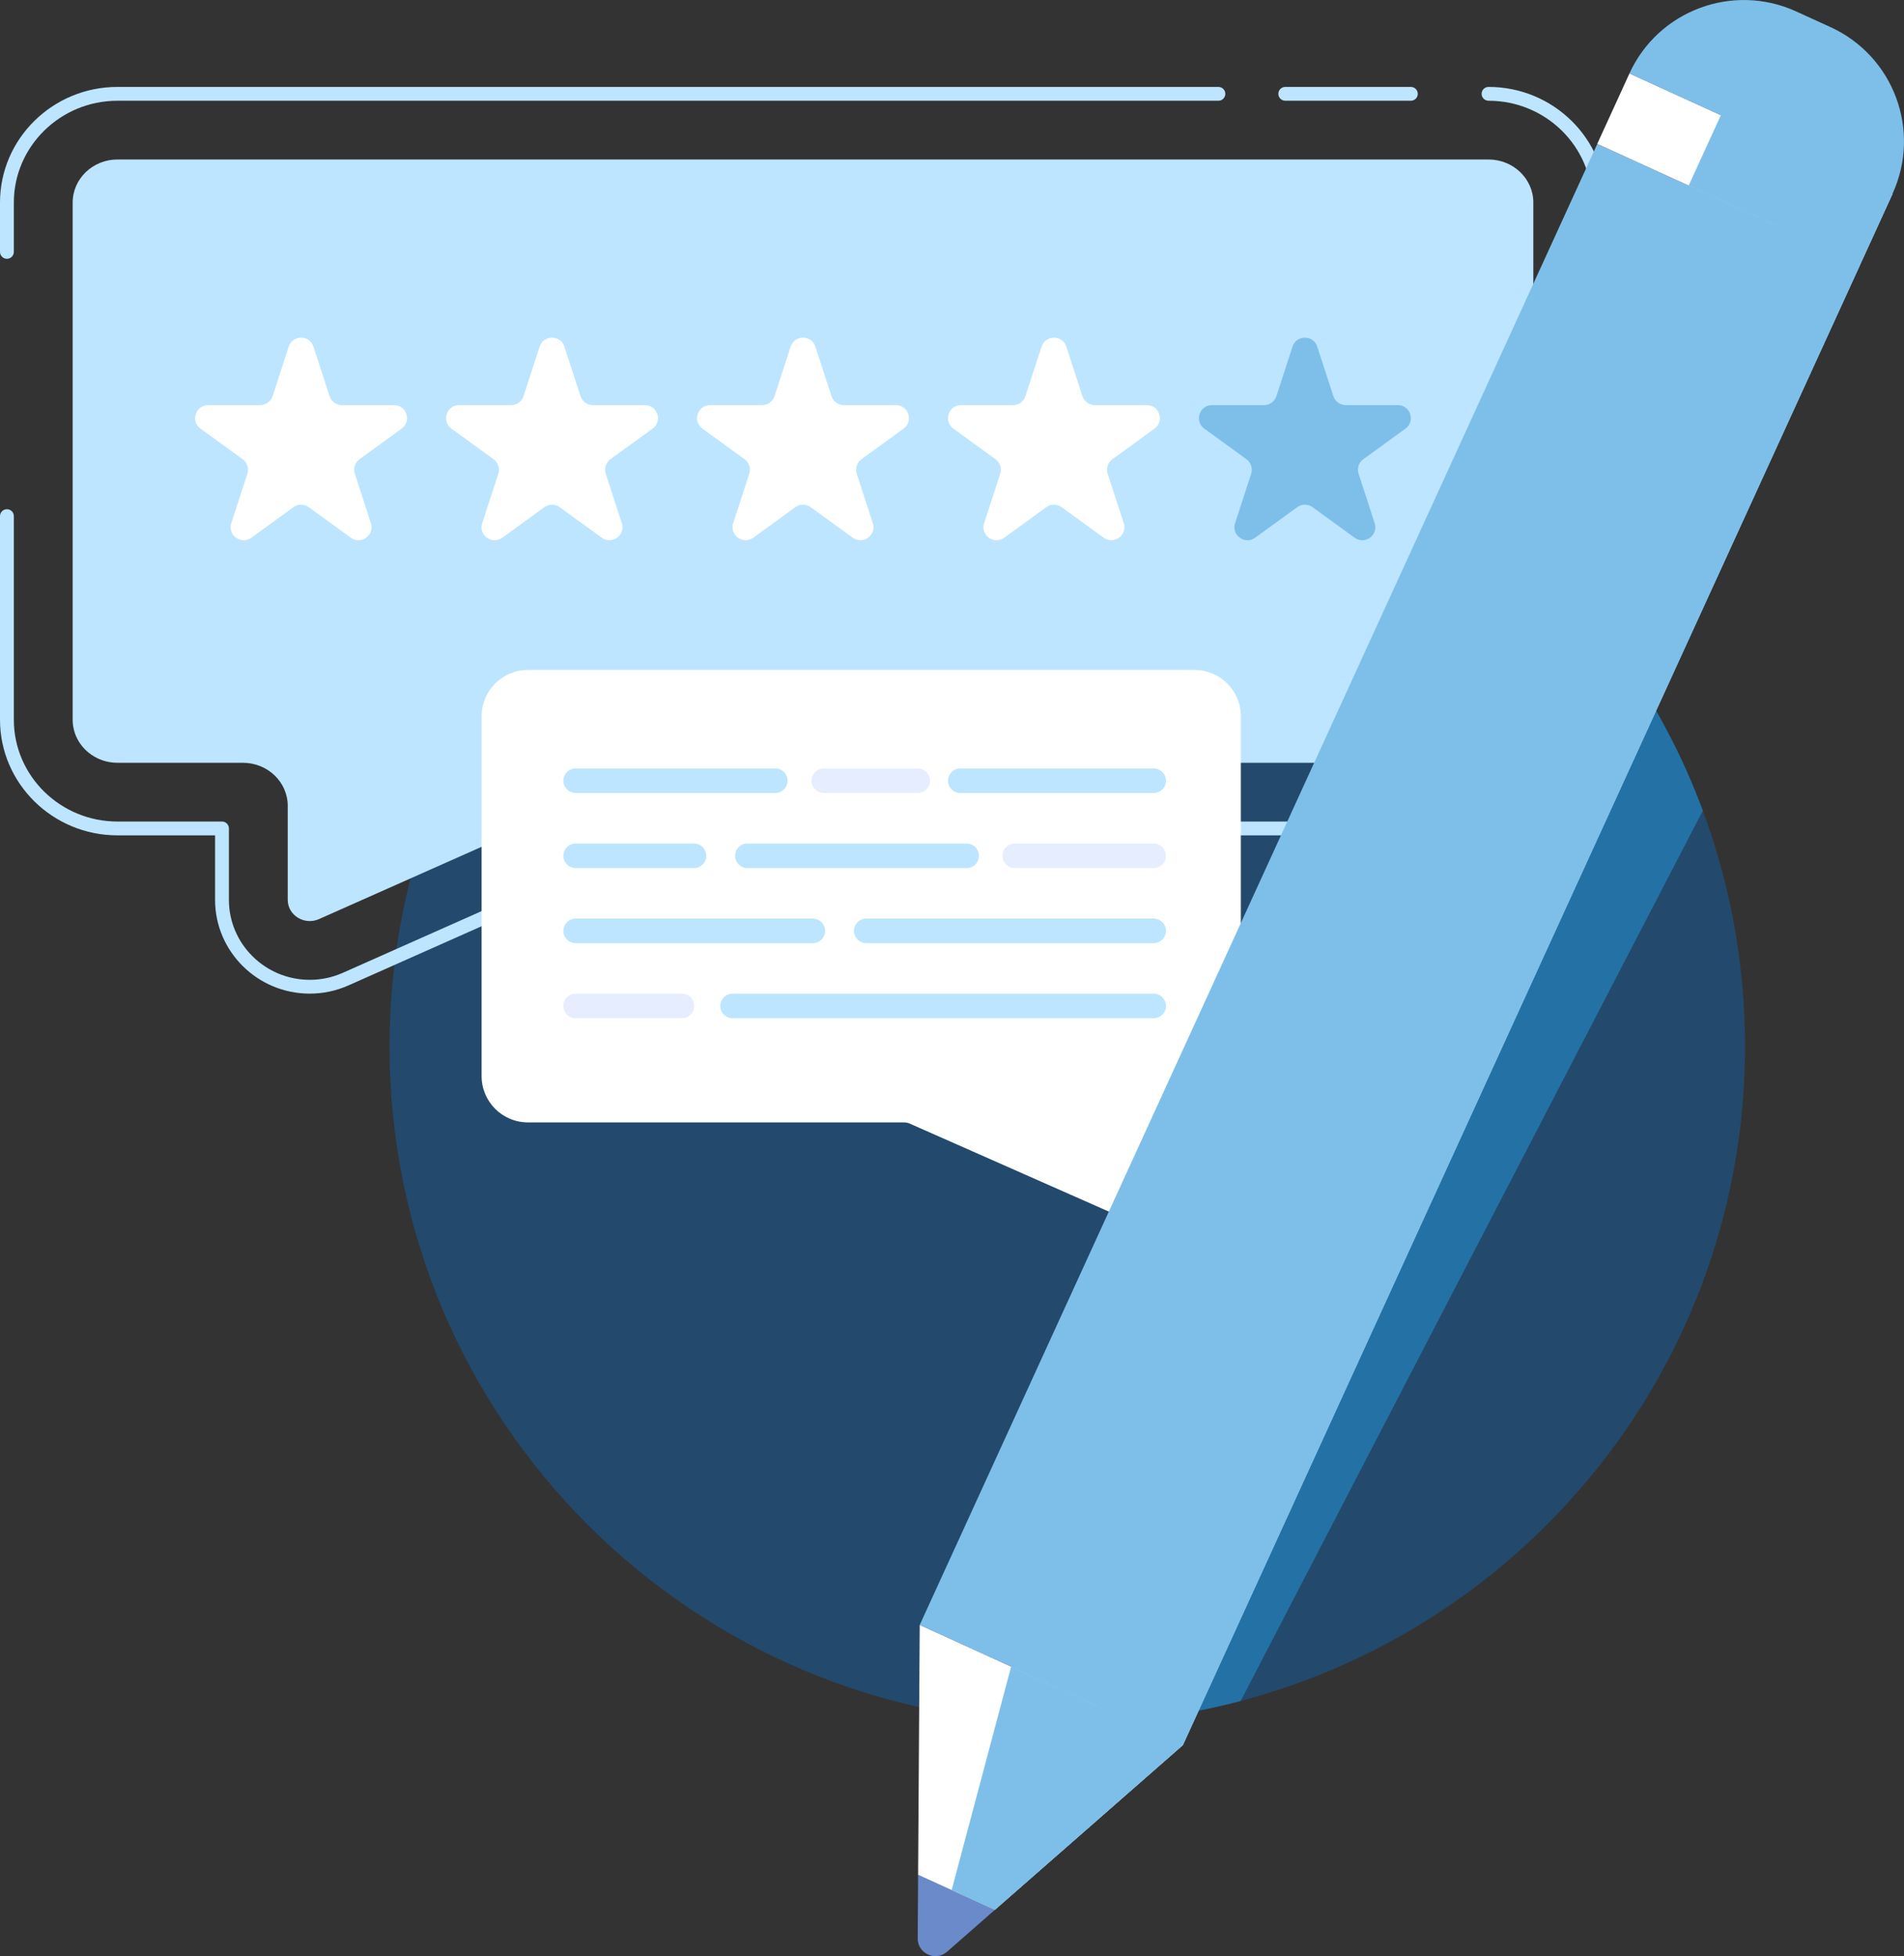 <?xml version="1.0" encoding="UTF-8"?>
<svg xmlns="http://www.w3.org/2000/svg" width="330" height="339" viewBox="0 0 330 339" fill="none">
  <rect x="0" y="0" width="330" height="339" fill="#333333" stroke="none"/>
  <path d="M302.45 181.329C302.45 193.696 300.534 205.616 296.978 216.809C286.807 248.884 263.2 274.991 232.756 288.541C227.068 291.074 221.147 293.167 215.029 294.778C209.699 296.186 204.221 297.227 198.62 297.872C194.144 298.389 189.594 298.656 184.977 298.656C120.102 298.656 67.508 246.127 67.508 181.329C67.508 116.532 120.101 64.003 184.977 64.003C224.846 64.003 260.075 83.841 281.311 114.17C286.975 122.254 291.639 131.085 295.132 140.484C299.866 153.204 302.45 166.966 302.45 181.329Z" fill="#23496D"></path>
  <path d="M295.135 140.484L215.033 294.778C209.703 296.186 204.225 297.227 198.625 297.872L281.314 114.171C286.978 122.255 291.642 131.086 295.135 140.485V140.484Z" fill="#2472A5"></path>
  <path d="M53.686 172.198C44.638 172.198 37.276 164.907 37.276 155.946V144.768H20.358C9.133 144.768 0 135.776 0 124.724V89.446C0 88.785 0.537 88.248 1.2 88.248C1.862 88.248 2.399 88.785 2.399 89.446V124.724C2.399 134.455 10.455 142.372 20.358 142.372H38.475C39.138 142.372 39.675 142.909 39.675 143.571V155.947C39.675 163.588 45.961 169.804 53.688 169.804C55.676 169.804 57.609 169.392 59.436 168.581L118.16 142.476C118.314 142.408 118.48 142.372 118.648 142.372H257.992C267.895 142.372 275.952 134.455 275.952 124.724V35.108C275.952 25.377 267.896 17.459 257.992 17.459C257.33 17.459 256.792 16.923 256.792 16.261C256.792 15.6 257.33 15.063 257.992 15.063C269.217 15.063 278.35 24.055 278.35 35.107V124.722C278.35 135.775 269.217 144.765 257.992 144.765H118.9L60.409 170.767C58.275 171.715 56.013 172.197 53.686 172.197V172.198Z" fill="#BDE5FF"></path>
  <path d="M244.528 17.459H222.762C222.1 17.459 221.562 16.923 221.562 16.261C221.562 15.6 222.1 15.063 222.762 15.063H244.528C245.19 15.063 245.728 15.6 245.728 16.261C245.728 16.923 245.19 17.459 244.528 17.459Z" fill="#BDE5FF"></path>
  <path d="M1.2 44.851C0.537 44.851 0 44.314 0 43.652V35.108C0 24.056 9.132 15.064 20.358 15.064H211.174C211.836 15.064 212.373 15.601 212.373 16.262C212.373 16.924 211.836 17.46 211.174 17.46H20.358C10.455 17.46 2.399 25.378 2.399 35.109V43.654C2.399 44.315 1.862 44.852 1.2 44.852V44.851Z" fill="#BDE5FF"></path>
  <path d="M265.755 35.108V124.724C265.755 128.847 262.28 132.192 257.99 132.192H117.935C116.808 132.192 115.696 132.425 114.677 132.881L55.29 159.279C52.76 160.404 49.87 158.625 49.87 155.946V139.66C49.87 135.533 46.392 132.192 42.102 132.192H20.358C19.401 132.192 18.487 132.028 17.641 131.722C16.778 131.41 15.987 130.956 15.3 130.387C13.642 129.019 12.594 126.989 12.594 124.724V35.108C12.594 30.985 16.071 27.64 20.359 27.64H257.992C262.282 27.64 265.757 30.985 265.757 35.108H265.755Z" fill="#BDE5FF"></path>
  <path d="M54.331 60.077L57.119 68.646C57.422 69.575 58.288 70.205 59.267 70.205H68.287C70.474 70.205 71.383 73 69.614 74.285L62.317 79.58C61.526 80.154 61.194 81.172 61.496 82.101L64.284 90.669C64.959 92.747 62.579 94.475 60.809 93.191L53.512 87.896C52.721 87.321 51.648 87.321 50.857 87.896L43.56 93.191C41.791 94.475 39.41 92.747 40.085 90.669L42.873 82.101C43.176 81.172 42.844 80.154 42.052 79.58L34.755 74.285C32.986 73.001 33.895 70.205 36.082 70.205H45.102C46.08 70.205 46.947 69.575 47.25 68.646L50.038 60.077C50.713 58 53.657 58 54.332 60.077H54.331Z" fill="white"></path>
  <path d="M97.823 60.077L100.611 68.646C100.914 69.575 101.78 70.205 102.759 70.205H111.779C113.966 70.205 114.875 73 113.106 74.285L105.809 79.58C105.018 80.154 104.687 81.172 104.988 82.101L107.776 90.669C108.451 92.747 106.071 94.475 104.301 93.191L97.004 87.896C96.213 87.321 95.141 87.321 94.35 87.896L87.053 93.191C85.283 94.475 82.902 92.747 83.577 90.669L86.365 82.101C86.668 81.172 86.337 80.154 85.544 79.58L78.247 74.285C76.478 73.001 77.387 70.205 79.575 70.205H88.594C89.572 70.205 90.439 69.575 90.742 68.646L93.53 60.077C94.205 58 97.149 58 97.825 60.077H97.823Z" fill="white"></path>
  <path d="M141.323 60.077L144.111 68.646C144.414 69.575 145.28 70.205 146.259 70.205H155.279C157.466 70.205 158.375 73 156.606 74.285L149.309 79.58C148.518 80.154 148.187 81.172 148.488 82.101L151.276 90.669C151.951 92.747 149.571 94.475 147.801 93.191L140.504 87.896C139.713 87.321 138.641 87.321 137.849 87.896L130.553 93.191C128.783 94.475 126.402 92.747 127.077 90.669L129.865 82.101C130.168 81.172 129.837 80.154 129.044 79.58L121.747 74.285C119.978 73.001 120.887 70.205 123.075 70.205H132.094C133.072 70.205 133.94 69.575 134.242 68.646L137.03 60.077C137.705 58 140.649 58 141.325 60.077H141.323Z" fill="white"></path>
  <path d="M184.815 60.078L187.603 68.646C187.906 69.575 188.772 70.205 189.751 70.205H198.771C200.958 70.205 201.867 73 200.098 74.285L192.801 79.58C192.01 80.154 191.679 81.172 191.98 82.101L194.768 90.669C195.443 92.747 193.063 94.475 191.293 93.191L183.996 87.896C183.205 87.321 182.133 87.321 181.342 87.896L174.045 93.191C172.275 94.475 169.894 92.747 170.569 90.669L173.357 82.101C173.66 81.172 173.329 80.154 172.536 79.58L165.239 74.285C163.47 73.001 164.379 70.205 166.567 70.205H175.586C176.564 70.205 177.432 69.575 177.734 68.646L180.522 60.078C181.197 58 184.141 58 184.817 60.078H184.815Z" fill="white"></path>
  <path d="M228.308 60.077L231.096 68.646C231.398 69.575 232.264 70.205 233.243 70.205H242.263C244.45 70.205 245.359 73 243.59 74.285L236.293 79.58C235.502 80.154 235.171 81.172 235.473 82.101L238.26 90.669C238.936 92.747 236.555 94.475 234.785 93.191L227.488 87.896C226.697 87.321 225.625 87.321 224.834 87.896L217.537 93.191C215.768 94.475 213.386 92.747 214.062 90.669L216.85 82.101C217.152 81.172 216.821 80.154 216.029 79.58L208.732 74.285C206.963 73.001 207.872 70.205 210.059 70.205H219.079C220.057 70.205 220.924 69.575 221.227 68.646L224.014 60.077C224.69 58 227.633 58 228.309 60.077H228.308Z" fill="#7EBFE9"></path>
  <path d="M207.027 116.101H91.507C87.068 116.101 83.469 119.696 83.469 124.129V186.486C83.469 190.92 87.068 194.515 91.507 194.515H156.693C157.034 194.515 157.371 194.586 157.682 194.723L195.18 211.293C196.797 212.007 198.614 210.826 198.614 209.06V196.956C198.614 195.608 199.708 194.515 201.058 194.515H207.026C211.464 194.515 215.064 190.92 215.064 186.486V124.129C215.064 119.696 211.464 116.101 207.026 116.101H207.027Z" fill="white"></path>
  <path d="M159.411 281.595L205.023 302.414L322.454 45.761L276.842 24.942L159.411 281.595Z" fill="#7EBFE9"></path>
  <path d="M276.833 24.932L322.445 45.751L328.031 33.543L282.419 12.724L276.833 24.932Z" fill="white"></path>
  <path d="M311.306 1.98L317.248 4.692C328.202 9.692 333.026 22.614 328.02 33.555L282.406 12.738C287.412 1.797 300.35 -3.021 311.305 1.979L311.306 1.98Z" fill="#7EBFE9"></path>
  <path d="M164.138 338.24C162.151 339.981 159.038 338.56 159.055 335.92L159.126 324.904L172.43 330.976L164.138 338.24Z" fill="#6A8ACA"></path>
  <path d="M159.405 281.607L159.125 324.904L172.426 330.973L205.018 302.424L159.405 281.607Z" fill="white"></path>
  <path d="M175.254 288.824L205.023 302.412L322.454 45.759L292.685 32.171L175.254 288.824Z" fill="#7EBFE9"></path>
  <path d="M190.139 295.617L205.023 302.412L322.454 45.759L307.57 38.964L190.139 295.617Z" fill="#7EBFE9"></path>
  <path d="M175.247 288.838L164.938 327.557L172.425 330.973L205.016 302.424L175.247 288.838Z" fill="#7EBFE9"></path>
  <path d="M166.734 328.373L172.433 330.973L205.024 302.424L190.138 295.63L166.734 328.373Z" fill="#7EBFE9"></path>
  <path d="M292.676 32.162L322.445 45.751L328.031 33.543L298.261 19.955L292.676 32.162Z" fill="#7EBFE9"></path>
  <path d="M307.561 38.956L322.445 45.751L328.031 33.543L313.146 26.748L307.561 38.956Z" fill="#7EBFE9"></path>
  <path d="M134.37 133.171H99.771C98.594 133.171 97.641 134.124 97.641 135.299C97.641 136.474 98.594 137.426 99.771 137.426H134.37C135.546 137.426 136.5 136.474 136.5 135.299C136.5 134.124 135.546 133.171 134.37 133.171Z" fill="#BDE5FF"></path>
  <path d="M159.056 133.171H142.786C141.61 133.171 140.656 134.124 140.656 135.299C140.656 136.474 141.61 137.426 142.786 137.426H159.056C160.233 137.426 161.187 136.474 161.187 135.299C161.187 134.124 160.233 133.171 159.056 133.171Z" fill="#E6EDFF"></path>
  <path d="M199.957 133.171H166.435C165.258 133.171 164.305 134.124 164.305 135.299C164.305 136.474 165.258 137.426 166.435 137.426H199.957C201.133 137.426 202.087 136.474 202.087 135.299C202.087 134.124 201.133 133.171 199.957 133.171Z" fill="#BDE5FF"></path>
  <path d="M120.282 146.183H99.771C98.594 146.183 97.641 147.135 97.641 148.31C97.641 149.485 98.594 150.438 99.771 150.438H120.282C121.458 150.438 122.412 149.485 122.412 148.31C122.412 147.135 121.458 146.183 120.282 146.183Z" fill="#BDE5FF"></path>
  <path d="M167.538 146.183H129.536C128.36 146.183 127.406 147.135 127.406 148.31C127.406 149.485 128.36 150.438 129.536 150.438H167.538C168.714 150.438 169.668 149.485 169.668 148.31C169.668 147.135 168.714 146.183 167.538 146.183Z" fill="#BDE5FF"></path>
  <path d="M199.954 146.183H175.888C174.712 146.183 173.758 147.135 173.758 148.31C173.758 149.485 174.712 150.438 175.888 150.438H199.954C201.131 150.438 202.084 149.485 202.084 148.31C202.084 147.135 201.131 146.183 199.954 146.183Z" fill="#E6EDFF"></path>
  <path d="M140.883 159.194H99.771C98.594 159.194 97.641 160.146 97.641 161.321C97.641 162.496 98.594 163.449 99.771 163.449H140.883C142.059 163.449 143.013 162.496 143.013 161.321C143.013 160.146 142.059 159.194 140.883 159.194Z" fill="#BDE5FF"></path>
  <path d="M199.955 159.194H150.138C148.962 159.194 148.008 160.146 148.008 161.321C148.008 162.496 148.962 163.449 150.138 163.449H199.955C201.131 163.449 202.085 162.496 202.085 161.321C202.085 160.146 201.131 159.194 199.955 159.194Z" fill="#BDE5FF"></path>
  <path d="M118.197 172.204H99.771C98.594 172.204 97.641 173.157 97.641 174.332C97.641 175.507 98.594 176.459 99.771 176.459H118.197C119.374 176.459 120.327 175.507 120.327 174.332C120.327 173.157 119.374 172.204 118.197 172.204Z" fill="#E6EDFF"></path>
  <path d="M199.958 172.204H126.966C125.79 172.204 124.836 173.157 124.836 174.332C124.836 175.507 125.79 176.459 126.966 176.459H199.958C201.134 176.459 202.088 175.507 202.088 174.332C202.088 173.157 201.134 172.204 199.958 172.204Z" fill="#BDE5FF"></path>
</svg>
